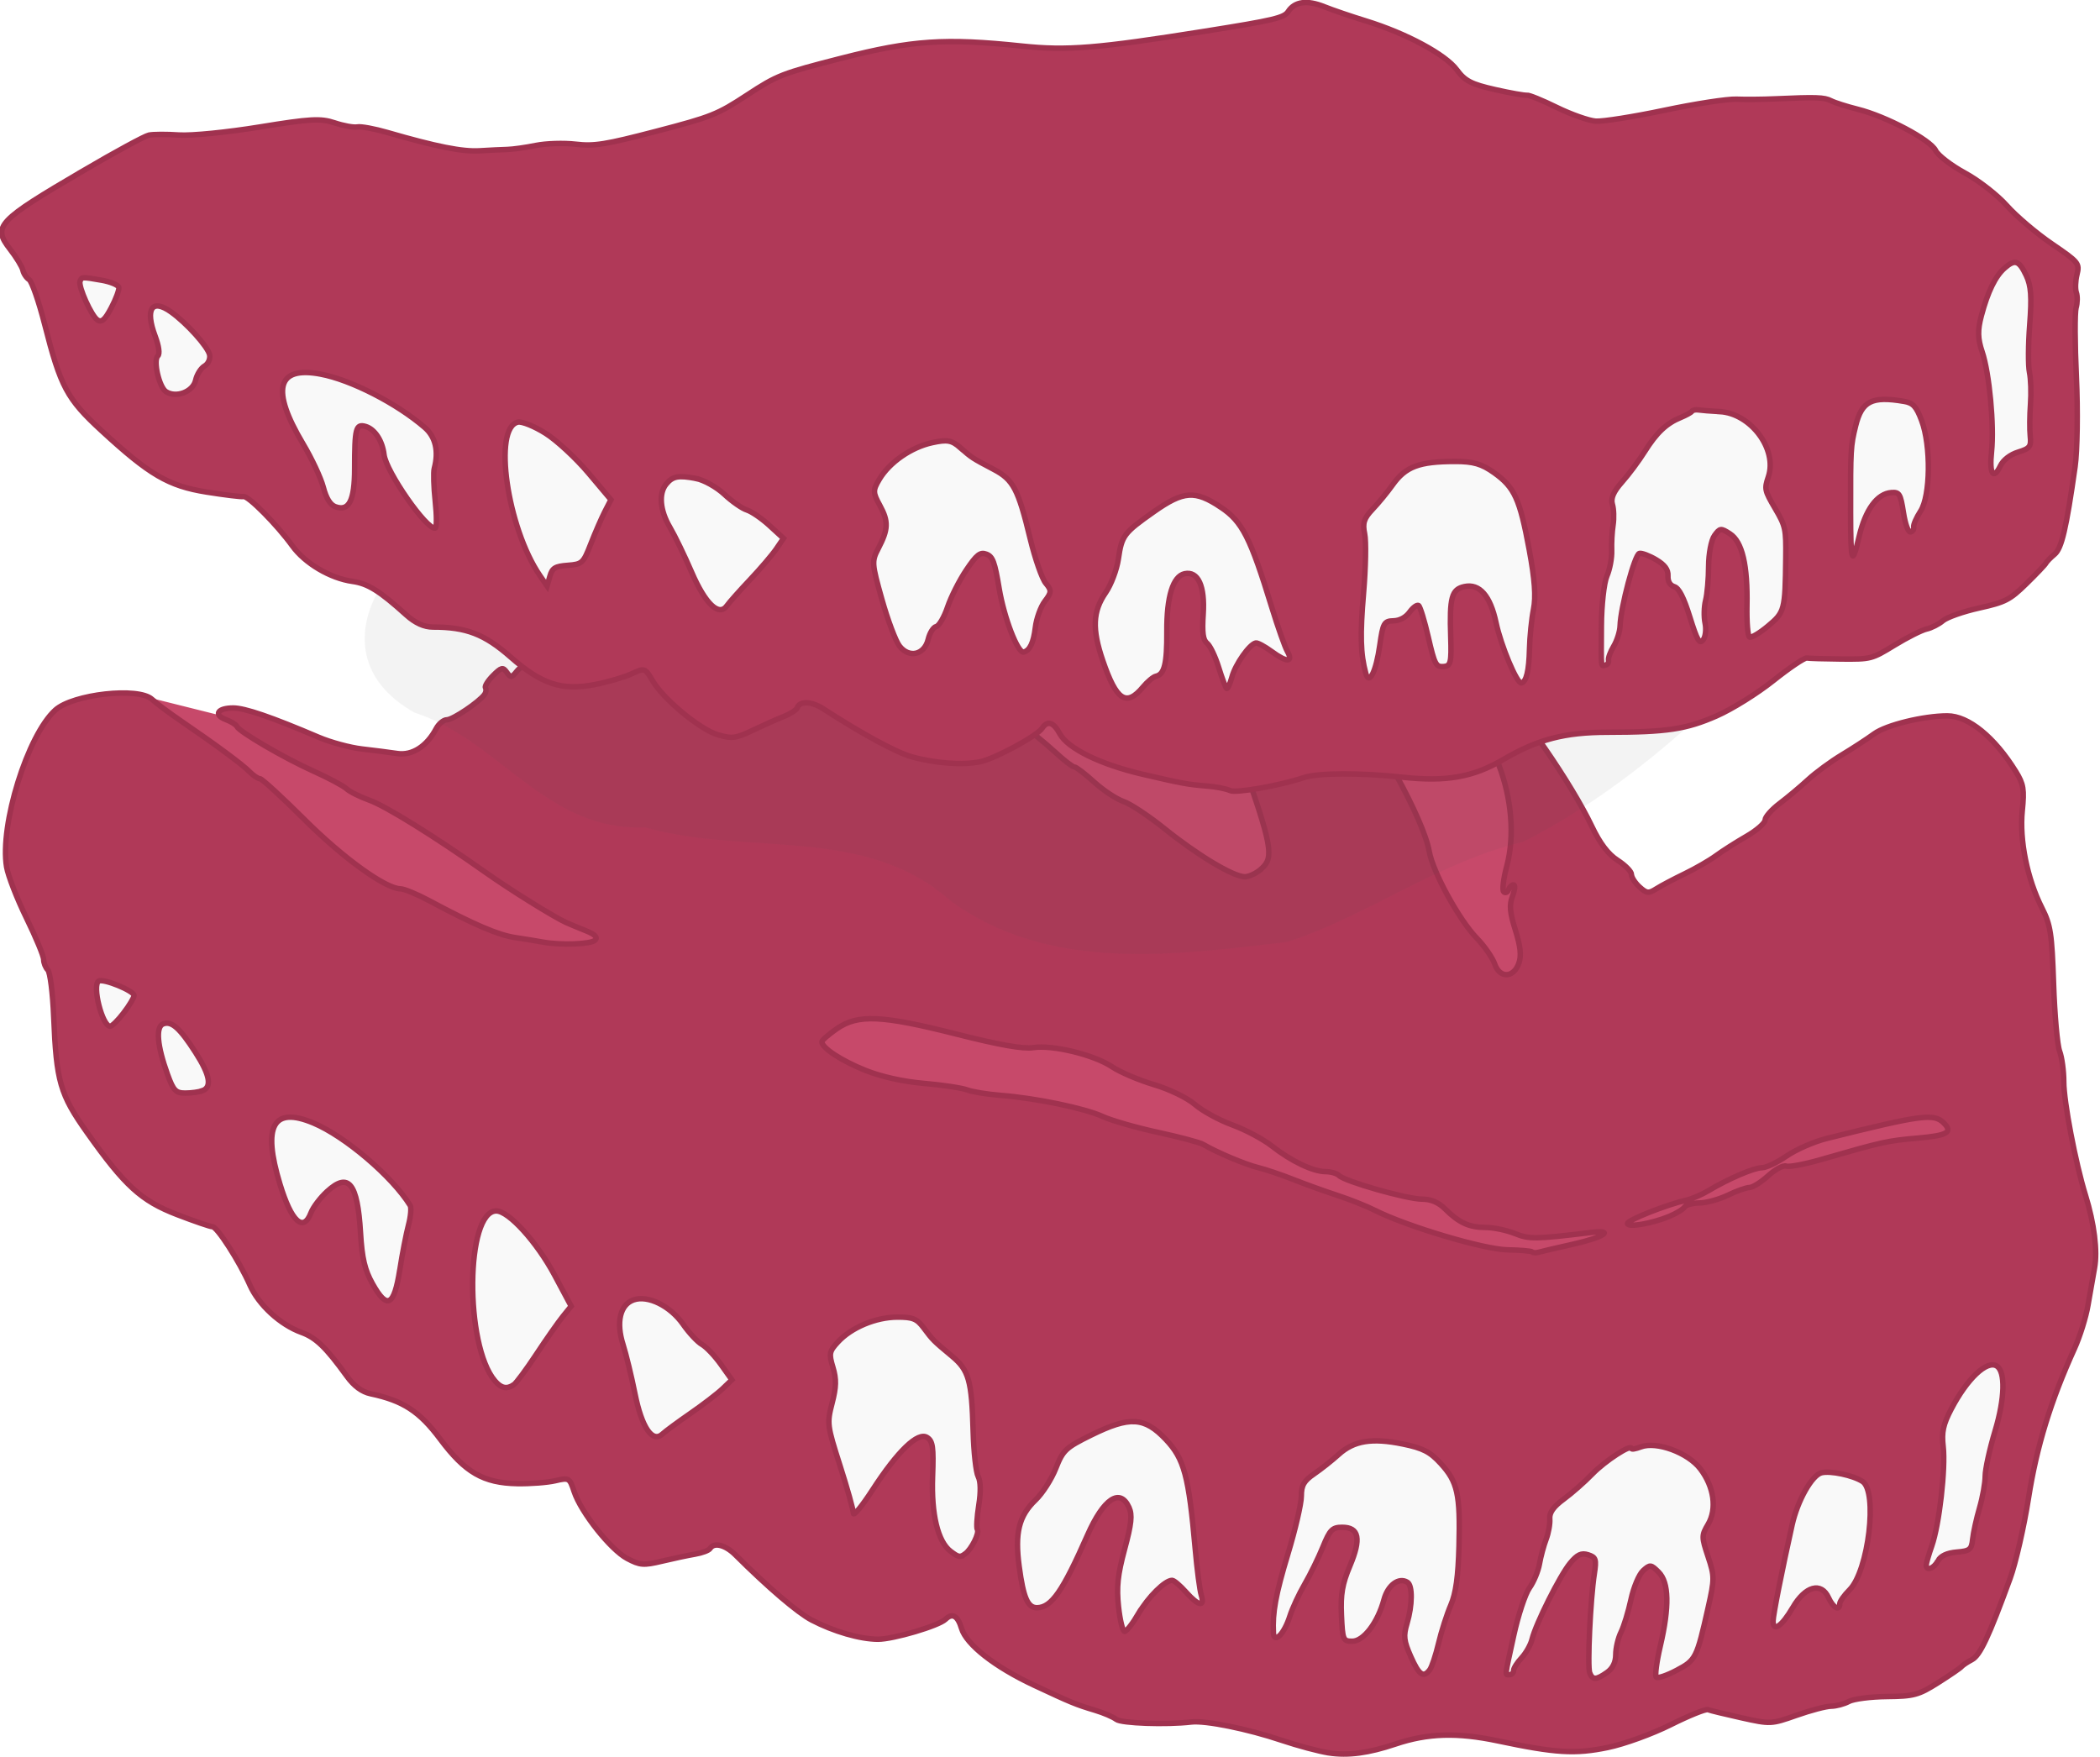 <?xml version="1.0" encoding="UTF-8" standalone="no"?>
<!-- Created with Inkscape (http://www.inkscape.org/) -->

<svg
   xmlns:dc="http://purl.org/dc/elements/1.1/"
   xmlns:cc="http://creativecommons.org/ns#"
   xmlns:rdf="http://www.w3.org/1999/02/22-rdf-syntax-ns#"
   xmlns:svg="http://www.w3.org/2000/svg"
   xmlns="http://www.w3.org/2000/svg"
   xmlns:sodipodi="http://sodipodi.sourceforge.net/DTD/sodipodi-0.dtd"
   xmlns:inkscape="http://www.inkscape.org/namespaces/inkscape"
   width="150.756mm"
   height="126.182mm"
   viewBox="0 0 534.176 447.101"
   id="svg3393"
   version="1.1"
   inkscape:version="0.91 r13725"
   sodipodi:docname="simpledentures.svg">
  <defs
     id="defs3395">
    <filter
       inkscape:collect="always"
       style="color-interpolation-filters:sRGB"
       id="filter10315"
       x="-0.036"
       width="1.073"
       y="-0.104"
       height="1.208">
      <feGaussianBlur
         inkscape:collect="always"
         stdDeviation="4.052"
         id="feGaussianBlur10317" />
    </filter>
  </defs>
  <sodipodi:namedview
     id="base"
     pagecolor="#ffffff"
     bordercolor="#666666"
     borderopacity="1.0"
     inkscape:pageopacity="0.0"
     inkscape:pageshadow="2"
     inkscape:zoom="0.46229355"
     inkscape:cx="193.39669"
     inkscape:cy="130.10977"
     inkscape:document-units="px"
     inkscape:current-layer="g15885"
     showgrid="false"
     fit-margin-top="0"
     fit-margin-left="0"
     fit-margin-right="0"
     fit-margin-bottom="0"
     inkscape:window-width="1916"
     inkscape:window-height="1035"
     inkscape:window-x="4"
     inkscape:window-y="1"
     inkscape:window-maximized="1" />
  <g
     inkscape:label="Layer 1"
     inkscape:groupmode="layer"
     id="layer1"
     transform="translate(-56.173,-273.326)">
    <g
       id="g3447">
      <g
         transform="matrix(1.39,0,0,1.39,-842.155,102.239)"
         id="g15885">
        <g
           id="g10267">
          <path
             sodipodi:nodetypes="cccccccccccccccc"
             inkscape:connector-curvature="0"
             id="path10257"
             d="m 671.462,250.241 18.783,4.696 36.393,13.5 62.807,-35.806 24.653,-8.805 44.61,-1.761 38.154,11.153 29.936,27.001 8.218,34.632 79.829,28.175 -8.218,27.588 -82.182,15.935 -166.109,-31.197 -91.569,-53.415 -8.218,-22.305 z"
             style="fill:#c7496a;fill-opacity:1;fill-rule:evenodd;stroke:none;stroke-width:0.719px;stroke-linecap:butt;stroke-linejoin:miter;stroke-opacity:1" />
          <path
             sodipodi:nodetypes="cscccccccccccc"
             inkscape:connector-curvature="0"
             id="path10261"
             d="m 682.028,299.547 c 0,0 -21.718,-11.153 -21.131,-8.805 0.587,2.348 -1.174,28.175 -1.174,28.175 l 74.546,61.633 54.589,24.066 87.46,27.588 72.198,1.761 59.285,-15.261 5.283,-14.674 2.348,-14.674 2.935,-39.914 -162.006,18.783 -146.744,-51.654 z"
             style="fill:#f9f9f9;fill-rule:evenodd;stroke:none;stroke-width:0.719px;stroke-linecap:butt;stroke-linejoin:miter;stroke-opacity:1" />
          <path
             inkscape:connector-curvature="0"
             id="path10255"
             d="m 889.456,443.912 c -1.78,-0.268 -5.664,-1.304 -8.631,-2.303 -6.215,-2.093 -13.932,-3.656 -16.542,-3.35 -4.554,0.534 -12.827,0.243 -13.737,-0.483 -0.554,-0.442 -2.302,-1.192 -3.884,-1.666 -3.509,-1.053 -4.332,-1.391 -11.148,-4.582 -7.182,-3.363 -12.4,-7.451 -13.275,-10.401 -0.692,-2.334 -1.676,-2.888 -2.944,-1.659 -1.23,1.192 -9.566,3.653 -12.348,3.645 -3.259,-0.009 -8.113,-1.415 -12.126,-3.511 -2.556,-1.335 -7.99,-5.979 -13.977,-11.944 -1.824,-1.817 -3.891,-2.336 -4.618,-1.159 -0.217,0.352 -1.45,0.819 -2.74,1.038 -1.289,0.219 -4.026,0.801 -6.081,1.292 -3.355,0.802 -4.005,0.751 -6.356,-0.499 -3.025,-1.609 -8.458,-8.461 -9.705,-12.241 -0.833,-2.523 -0.92,-2.573 -3.474,-1.983 -1.441,0.333 -4.567,0.569 -6.946,0.526 -6.184,-0.113 -9.532,-2.05 -14.078,-8.143 -3.799,-5.093 -6.799,-7.048 -12.746,-8.308 -1.59,-0.337 -3.028,-1.398 -4.329,-3.193 -3.863,-5.332 -5.676,-7.082 -8.339,-8.044 -3.86,-1.396 -7.828,-5.046 -9.428,-8.671 -1.905,-4.319 -5.985,-10.67 -6.855,-10.67 -0.396,0 -3.3,-0.995 -6.452,-2.21 -6.589,-2.541 -9.54,-5.23 -16.481,-15.021 -4.948,-6.979 -5.629,-9.339 -6.107,-21.168 -0.174,-4.308 -0.66,-8.175 -1.079,-8.595 -0.419,-0.419 -0.762,-1.279 -0.762,-1.91 0,-0.631 -1.416,-4.046 -3.147,-7.588 -1.731,-3.542 -3.366,-7.748 -3.634,-9.347 -1.281,-7.651 3.834,-24.119 8.92,-28.722 3.219,-2.913 15.216,-4.246 17.684,-1.965 0.767,0.709 3.174,2.507 5.35,3.995 6.462,4.422 11.212,7.939 12.53,9.28 0.681,0.692 1.528,1.259 1.883,1.259 0.355,0 4.022,3.364 8.149,7.476 7.089,7.063 14.823,12.643 17.573,12.678 0.671,0.009 3,0.969 5.176,2.134 8.243,4.414 12.691,6.323 15.823,6.791 1.78,0.266 4.046,0.635 5.035,0.819 3.266,0.608 8.825,0.403 9.581,-0.352 0.511,-0.511 -0.026,-1.052 -1.722,-1.732 -1.356,-0.544 -2.95,-1.207 -3.544,-1.473 -2.274,-1.02 -10.254,-5.988 -14.913,-9.285 -9.208,-6.515 -18.205,-12.096 -21.206,-13.155 -1.654,-0.584 -3.509,-1.515 -4.123,-2.071 -0.614,-0.555 -3.337,-2.007 -6.052,-3.225 -5.301,-2.379 -13.598,-7.221 -14.016,-8.181 -0.14,-0.322 -1.05,-0.888 -2.021,-1.257 -2.296,-0.873 -1.496,-2.113 1.363,-2.113 2.133,0 6.972,1.657 15.657,5.363 2.176,0.928 5.736,1.892 7.911,2.141 2.176,0.249 5.088,0.622 6.473,0.829 2.712,0.404 5.383,-1.309 7.105,-4.557 0.472,-0.89 1.353,-1.618 1.959,-1.618 1.071,0 5.902,-3.25 6.892,-4.637 0.271,-0.379 0.345,-0.926 0.166,-1.216 -0.179,-0.29 0.447,-1.3 1.391,-2.244 1.516,-1.516 1.808,-1.585 2.506,-0.586 0.707,1.012 0.901,0.989 1.859,-0.218 0.645,-0.813 1.535,-1.17 2.242,-0.899 0.645,0.247 1.865,-0.036 2.712,-0.629 0.847,-0.593 2.258,-1.079 3.136,-1.079 0.878,0 1.804,-0.337 2.058,-0.748 0.254,-0.412 1.044,-0.564 1.755,-0.338 0.789,0.251 1.457,-0.018 1.715,-0.69 0.232,-0.605 1.086,-1.1 1.897,-1.1 0.811,0 3.244,-0.944 5.407,-2.098 2.163,-1.154 4.948,-2.321 6.189,-2.594 1.241,-0.273 3.268,-1.072 4.505,-1.777 2.574,-1.467 9.856,-3.983 10.775,-3.723 0.338,0.096 0.986,-0.127 1.438,-0.495 1.186,-0.964 13.43,-4.966 19.051,-6.227 18.954,-4.254 26.763,-5.157 46.531,-5.383 5.513,-0.063 20.592,2.83 26.544,5.092 2,0.76 4.092,1.382 4.649,1.382 0.557,2e-4 3.308,1.103 6.113,2.452 5.985,2.876 10.202,4.741 10.724,4.741 1.6,0 16.308,11.077 20.707,15.596 5.723,5.877 14.821,19.074 18.562,26.922 1.495,3.136 2.99,5.106 4.719,6.216 1.392,0.894 2.531,2.057 2.531,2.586 0,0.528 0.665,1.563 1.479,2.299 1.303,1.179 1.667,1.219 3.057,0.335 0.868,-0.552 3.196,-1.784 5.174,-2.738 1.978,-0.954 4.567,-2.448 5.754,-3.32 1.187,-0.872 3.695,-2.471 5.574,-3.554 1.879,-1.083 3.416,-2.424 3.416,-2.98 0,-0.557 1.197,-1.918 2.659,-3.026 1.462,-1.108 3.809,-3.073 5.214,-4.367 1.405,-1.294 4.174,-3.327 6.151,-4.517 1.978,-1.19 4.646,-2.93 5.929,-3.866 2.216,-1.617 9.033,-3.289 13.405,-3.289 3.86,0 8.636,3.887 12.53,10.195 1.416,2.294 1.571,3.244 1.177,7.192 -0.535,5.353 0.904,12.456 3.603,17.781 1.579,3.115 1.818,4.675 2.126,13.864 0.191,5.695 0.689,11.254 1.107,12.354 0.418,1.1 0.76,3.616 0.76,5.593 0,3.648 2.146,14.867 3.972,20.766 1.604,5.182 2.229,10.208 1.655,13.306 -0.293,1.582 -0.833,4.657 -1.2,6.833 -0.367,2.176 -1.477,5.736 -2.467,7.911 -4.359,9.583 -6.923,17.916 -8.408,27.331 -0.842,5.34 -2.36,11.975 -3.373,14.744 -3.926,10.733 -5.505,14.093 -6.992,14.875 -0.84,0.442 -1.689,1.008 -1.887,1.259 -0.198,0.25 -2.133,1.578 -4.3,2.949 -3.564,2.256 -4.457,2.498 -9.35,2.542 -2.975,0.027 -6.116,0.431 -6.98,0.899 -0.864,0.468 -2.321,0.857 -3.236,0.865 -0.916,0.008 -3.773,0.759 -6.348,1.668 -4.615,1.629 -4.761,1.636 -10.069,0.456 -2.963,-0.658 -5.719,-1.328 -6.126,-1.489 -0.407,-0.16 -3.481,1.08 -6.833,2.756 -3.378,1.69 -8.497,3.545 -11.488,4.164 -6,1.242 -9.532,1.03 -20.138,-1.209 -7.427,-1.568 -12.831,-1.403 -18.7,0.569 -4.974,1.672 -8.68,2.167 -12.227,1.634 z m 50.905,-14.72 c 1.046,-0.733 1.598,-1.863 1.598,-3.272 0,-1.184 0.432,-3.027 0.96,-4.095 0.528,-1.068 1.352,-3.767 1.831,-5.996 0.479,-2.23 1.477,-4.603 2.218,-5.273 1.27,-1.15 1.431,-1.134 2.843,0.278 1.89,1.89 1.987,6.311 0.298,13.535 -0.67,2.863 -1.003,5.419 -0.741,5.681 0.262,0.262 1.94,-0.3 3.729,-1.249 3.532,-1.873 3.683,-2.174 5.784,-11.527 1.168,-5.201 1.167,-5.684 -0.026,-9.275 -1.198,-3.606 -1.198,-3.892 -0.002,-5.916 1.662,-2.814 1.099,-6.869 -1.412,-10.161 -2.272,-2.979 -8.033,-5.098 -10.897,-4.009 -0.939,0.357 -1.708,0.487 -1.708,0.289 0,-0.884 -4.839,2.265 -7.154,4.656 -1.405,1.451 -3.764,3.526 -5.242,4.612 -1.875,1.377 -2.646,2.466 -2.552,3.603 0.074,0.896 -0.227,2.582 -0.669,3.747 -0.442,1.165 -0.99,3.197 -1.218,4.516 -0.228,1.319 -1.051,3.291 -1.828,4.383 -0.778,1.092 -2.075,5.014 -2.883,8.716 -1.723,7.894 -1.646,7.158 -0.75,7.158 0.396,0 0.719,-0.337 0.719,-0.749 0,-0.412 0.66,-1.458 1.466,-2.323 0.806,-0.866 1.666,-2.389 1.91,-3.386 0.701,-2.863 5.111,-11.677 6.974,-13.937 1.31,-1.589 2.057,-1.94 3.293,-1.548 1.422,0.451 1.548,0.836 1.137,3.494 -0.722,4.675 -1.295,16.943 -0.846,18.113 0.515,1.343 1.177,1.33 3.167,-0.064 z m -32.428,-0.499 c 0.37,-0.494 1.093,-2.679 1.608,-4.855 0.515,-2.176 1.52,-5.312 2.234,-6.97 0.925,-2.147 1.356,-5.253 1.5,-10.788 0.247,-9.51 -0.252,-11.767 -3.342,-15.14 -1.963,-2.143 -3.256,-2.806 -6.949,-3.562 -5.638,-1.155 -8.945,-0.616 -11.729,1.91 -1.187,1.077 -3.21,2.679 -4.495,3.559 -1.874,1.284 -2.337,2.092 -2.337,4.078 0,1.362 -1.102,6.114 -2.448,10.56 -2.239,7.391 -2.859,10.766 -2.659,14.464 0.112,2.071 1.976,0.188 2.993,-3.022 0.46,-1.452 1.683,-4.096 2.719,-5.876 1.036,-1.78 2.54,-4.855 3.343,-6.833 1.276,-3.144 1.719,-3.596 3.528,-3.596 3.099,0 3.514,2.094 1.405,7.095 -1.387,3.289 -1.708,5.155 -1.54,8.958 0.201,4.567 0.299,4.804 1.981,4.804 2.073,0 4.666,-3.406 5.8,-7.617 0.718,-2.668 2.718,-4.147 4.291,-3.175 0.958,0.592 0.922,4.215 -0.075,7.544 -0.68,2.269 -0.578,3.177 0.679,6.017 1.523,3.443 2.328,4.006 3.495,2.446 z m -53.319,-10.252 c 1.815,-3.097 4.855,-6.111 6.165,-6.111 0.339,0 1.482,0.971 2.539,2.158 2.281,2.56 3.487,2.793 2.791,0.539 -0.275,-0.89 -0.773,-4.693 -1.106,-8.451 -1.186,-13.374 -2.017,-16.476 -5.36,-20.014 -3.921,-4.15 -6.605,-4.308 -13.7,-0.809 -4.641,2.289 -5.145,2.764 -6.448,6.079 -0.777,1.978 -2.442,4.579 -3.7,5.781 -3.064,2.928 -3.831,6.034 -3.007,12.179 0.771,5.754 1.568,7.582 3.291,7.548 2.629,-0.051 4.671,-2.996 9.21,-13.282 2.955,-6.697 5.947,-8.701 7.595,-5.085 0.631,1.385 0.464,2.979 -0.805,7.68 -1.259,4.667 -1.497,6.903 -1.114,10.479 0.268,2.5 0.771,4.546 1.119,4.546 0.347,0 1.486,-1.458 2.53,-3.239 z m 119.738,-1.131 c 2.301,-3.946 5.211,-4.741 6.556,-1.79 0.845,1.854 2.048,2.496 2.048,1.093 0,-0.414 0.808,-1.56 1.797,-2.548 3.462,-3.462 5.192,-18.014 2.358,-19.838 -1.74,-1.12 -5.869,-1.993 -7.497,-1.584 -1.765,0.443 -4.384,5.09 -5.38,9.546 -1.834,8.205 -3.463,16.427 -3.482,17.573 -0.035,2.103 1.589,0.997 3.601,-2.452 z m 26.561,-8.533 c 0.491,-0.918 1.668,-1.471 3.442,-1.618 2.405,-0.199 2.719,-0.455 2.921,-2.381 0.124,-1.187 0.691,-3.754 1.259,-5.705 0.568,-1.951 1.033,-4.564 1.033,-5.807 0,-1.243 0.82,-4.987 1.823,-8.32 1.786,-5.938 1.905,-10.844 0.287,-11.844 -1.797,-1.111 -5.423,2.326 -8.328,7.893 -1.476,2.829 -1.774,4.213 -1.471,6.833 0.466,4.026 -0.714,14.325 -2.087,18.218 -0.557,1.578 -1.012,3.152 -1.012,3.497 0,1.146 1.376,0.652 2.135,-0.766 z m -177.985,-1.313 c 1.133,-0.833 2.603,-3.764 2.208,-4.403 -0.197,-0.319 -0.08,-2.328 0.26,-4.466 0.392,-2.465 0.351,-4.388 -0.111,-5.258 -0.401,-0.754 -0.815,-4.476 -0.92,-8.271 -0.258,-9.333 -0.778,-11.185 -3.865,-13.759 -3.467,-2.891 -3.486,-2.911 -5.188,-5.188 -1.249,-1.671 -2.001,-1.975 -4.843,-1.962 -3.934,0.018 -8.401,1.893 -10.853,4.555 -1.586,1.722 -1.664,2.121 -0.907,4.645 0.649,2.166 0.615,3.583 -0.16,6.568 -0.953,3.676 -0.904,4.065 1.447,11.396 1.339,4.174 2.44,8.101 2.447,8.725 0.007,0.624 1.585,-1.292 3.506,-4.259 4.618,-7.131 8.306,-10.678 9.989,-9.607 1.049,0.667 1.201,1.756 1.003,7.175 -0.251,6.874 0.958,11.887 3.295,13.661 1.464,1.111 1.728,1.155 2.692,0.447 z m -50.278,-25.701 c 2.29,-1.582 4.929,-3.609 5.865,-4.503 l 1.701,-1.626 -2.019,-2.833 c -1.11,-1.558 -2.666,-3.195 -3.457,-3.638 -0.791,-0.443 -2.341,-2.099 -3.444,-3.68 -2.366,-3.392 -6.446,-5.403 -9.079,-4.476 -2.461,0.866 -3.218,4.088 -1.922,8.171 0.565,1.78 1.547,5.826 2.182,8.99 1.253,6.244 3.215,9.094 5.064,7.359 0.52,-0.487 2.819,-2.181 5.109,-3.763 z m -32.352,-5.225 c 0.44,-0.291 2.295,-2.794 4.121,-5.563 1.827,-2.769 4.01,-5.887 4.852,-6.929 l 1.531,-1.895 -3.021,-5.657 c -3.247,-6.081 -8.409,-11.771 -10.677,-11.771 -5.627,0 -5.827,24.561 -0.254,31.106 1.147,1.347 2.164,1.556 3.447,0.708 z m -20.86,-21.031 c 0.468,-2.964 1.188,-6.666 1.6,-8.227 0.412,-1.56 0.547,-3.165 0.3,-3.565 -3.283,-5.313 -11.926,-12.673 -17.726,-15.097 -7.368,-3.079 -9.342,0.528 -6.111,11.165 2.101,6.916 4.291,8.941 5.69,5.262 0.384,-1.009 1.713,-2.763 2.955,-3.897 3.92,-3.581 5.556,-1.559 6.104,7.542 0.284,4.72 0.776,6.812 2.202,9.363 2.668,4.774 3.934,4.128 4.987,-2.547 z m 214.789,-4.716 c 5.537,-1.24 7.71,-2.669 3.237,-2.129 -10.317,1.247 -11.306,1.26 -13.995,0.184 -1.516,-0.607 -3.924,-1.103 -5.351,-1.103 -2.976,0 -4.868,-0.869 -7.396,-3.397 -1.191,-1.191 -2.585,-1.781 -4.204,-1.781 -2.739,0 -14.11,-3.234 -15.199,-4.323 -0.392,-0.392 -1.488,-0.712 -2.437,-0.712 -2.296,0 -6.321,-1.919 -9.854,-4.697 -1.582,-1.244 -4.834,-2.977 -7.225,-3.85 -2.392,-0.873 -5.466,-2.553 -6.833,-3.732 -1.429,-1.233 -4.623,-2.782 -7.519,-3.646 -2.769,-0.826 -6.215,-2.295 -7.658,-3.264 -3.276,-2.2 -10.899,-4.056 -14.423,-3.512 -1.842,0.284 -6.162,-0.475 -14.025,-2.466 -13.742,-3.479 -18.056,-3.673 -21.933,-0.987 -1.505,1.043 -2.736,2.117 -2.736,2.388 0,1.12 3.584,3.47 7.97,5.226 2.945,1.179 6.934,2.066 10.761,2.393 3.345,0.286 6.881,0.819 7.859,1.184 0.977,0.365 3.728,0.814 6.113,0.998 6.389,0.492 15.437,2.369 18.721,3.884 1.582,0.73 6.113,2.029 10.069,2.888 3.956,0.859 7.678,1.847 8.271,2.198 2.476,1.461 7.702,3.669 10.058,4.249 1.39,0.342 4.308,1.329 6.484,2.192 2.176,0.863 5.805,2.173 8.064,2.911 2.26,0.738 5.335,1.963 6.833,2.722 5.794,2.936 19.925,7.149 24.24,7.228 2.34,0.043 4.395,0.217 4.565,0.388 0.171,0.171 0.684,0.199 1.139,0.063 0.456,-0.136 3.337,-0.81 6.403,-1.496 z m 17.572,-5.091 c 1.259,-0.525 2.491,-1.284 2.74,-1.685 0.248,-0.402 1.484,-0.741 2.746,-0.755 1.262,-0.013 3.59,-0.65 5.172,-1.414 1.582,-0.764 3.371,-1.401 3.975,-1.414 0.604,-0.013 2.148,-0.983 3.43,-2.154 1.282,-1.171 2.76,-1.965 3.284,-1.764 0.524,0.201 3.35,-0.324 6.279,-1.168 11.572,-3.33 12.13,-3.454 17.897,-3.966 5.345,-0.474 6.36,-1.068 4.686,-2.742 -1.825,-1.825 -3.936,-1.547 -21.449,2.822 -2.306,0.575 -5.601,2.015 -7.322,3.199 -1.721,1.184 -3.757,2.153 -4.526,2.153 -1.455,0 -6.135,2.01 -9.851,4.231 -1.187,0.709 -2.967,1.474 -3.956,1.699 -3.713,0.846 -10.788,3.65 -10.788,4.274 0,0.783 4.501,0.012 7.682,-1.316 z M 683.34,322.711 c 1.76,-0.675 1.361,-2.88 -1.261,-6.97 -2.896,-4.518 -4.397,-5.846 -5.939,-5.254 -1.4,0.537 -1.101,4.011 0.796,9.244 1.076,2.967 1.503,3.416 3.252,3.416 1.107,0 2.526,-0.196 3.151,-0.437 z m -14.411,-14.26 c 1.036,-1.358 1.883,-2.779 1.883,-3.158 0,-0.866 -5.629,-3.165 -6.473,-2.643 -1.246,0.77 0.656,8.271 2.098,8.271 0.335,0 1.456,-1.111 2.492,-2.469 z m 255.316,-9.11 c 0.467,-1.334 0.281,-3.06 -0.65,-6.019 -1.031,-3.277 -1.141,-4.585 -0.523,-6.221 0.43,-1.14 0.514,-2.072 0.185,-2.072 -0.328,0 -0.741,0.405 -0.918,0.899 -0.177,0.494 -0.572,0.665 -0.879,0.379 -0.307,-0.286 -0.057,-2.39 0.555,-4.675 3.072,-11.464 -3.007,-27.551 -11.244,-29.752 -3.837,-1.026 -4.528,-1.641 -5.065,-4.507 -0.428,-2.28 -2.161,-4.028 -7.013,-7.073 -2.029,-1.273 -11.18,-5.131 -14.271,-6.015 -0.989,-0.283 -2.856,-1.437 -4.149,-2.565 -2.243,-1.956 -5.602,-3.348 -6.328,-2.622 -0.358,0.358 1.933,4.181 8.011,13.375 2.712,4.102 4.405,5.887 6.601,6.961 1.624,0.794 3.772,2.213 4.772,3.153 4.553,4.278 13.489,20.505 14.499,26.33 0.651,3.755 5.474,12.555 8.703,15.881 1.4,1.441 2.877,3.573 3.283,4.737 0.932,2.674 3.467,2.565 4.432,-0.191 z m -47.083,-17.281 c 2.289,-2.133 1.943,-3.987 -3.881,-20.766 -1.599,-4.607 -3.404,-8.393 -4.629,-9.71 -1.104,-1.187 -3.397,-4.1 -5.095,-6.473 -1.698,-2.373 -4.009,-5.244 -5.136,-6.379 -1.127,-1.135 -2.049,-2.599 -2.049,-3.254 0,-1.58 -5.61,-6.799 -9.369,-8.717 -3.334,-1.701 -10.143,-2.007 -17.243,-0.776 -2.176,0.377 -7.299,1.196 -11.385,1.82 -4.086,0.624 -7.97,1.412 -8.631,1.753 -0.661,0.34 -2.981,1.01 -5.157,1.489 -2.176,0.479 -4.441,1.056 -5.035,1.284 -0.593,0.228 -1.402,0.452 -1.798,0.498 -0.396,0.046 -1.49,0.356 -2.433,0.688 -2.353,0.829 -0.586,1.873 2.371,1.402 1.69,-0.27 4.362,0.669 11.21,3.936 4.945,2.36 10.123,5.296 11.508,6.525 1.385,1.229 3.084,2.421 3.776,2.649 0.692,0.228 1.259,0.683 1.259,1.01 0,0.327 2.481,2.49 5.514,4.806 3.033,2.316 6.821,5.425 8.419,6.909 1.598,1.483 3.169,2.697 3.492,2.697 0.323,0 1.956,1.245 3.628,2.766 1.672,1.521 4.086,3.12 5.363,3.553 1.277,0.433 4.657,2.668 7.509,4.966 6.019,4.849 12.54,8.77 14.666,8.819 0.815,0.019 2.222,-0.654 3.125,-1.496 z"
             style="fill:#b03958;fill-opacity:1;stroke:#a0324f;stroke-opacity:1" />
        </g>
        <path
           style="opacity:0.256;fill:#515151;fill-opacity:1;fill-rule:evenodd;stroke:none;stroke-width:0.719px;stroke-linecap:butt;stroke-linejoin:miter;stroke-opacity:1;filter:url(#filter10315)"
           d="m 977.865,232.632 c -14.924,17.324 -32.391,34.167 -52.861,44.549 -15.294,3.561 -28.634,13.633 -43.145,18.312 -20.777,2.446 -43.856,5.675 -61.877,-7.71 -15.528,-13.719 -37.19,-7.979 -55.679,-13.262 -18.134,0.761 -26.543,-15.922 -42.154,-20.997 -20.901,-11.716 -1.843,-36.249 16.331,-36.627 28.548,-6.689 58.149,-4.823 87.028,-9.473 36.822,-3.778 76.153,-6.953 110.891,8.395 11.444,9.979 38.822,6.327 43.41,15.201 l -1.944,1.613 0,0 z"
           id="path10278"
           inkscape:connector-curvature="0" />
        <g
           id="g10263"
           transform="translate(133.831,98.025)">
          <path
             inkscape:connector-curvature="0"
             id="path10259"
             d="m 569.328,72.387 -44.61,-6.457 -2.348,11.74 10.566,16.435 42.849,31.697 63.394,19.957 c 0,0 120.33,14.087 123.852,12.327 3.522,-1.761 71.611,-9.392 71.611,-9.392 l 37.567,-21.131 14.087,-12.914 4.109,-18.783 -3.522,-25.24 -17.609,-5.87 -154.375,27.588 -116.222,-2.348 z"
             style="fill:#f9f9f9;fill-rule:evenodd;stroke:none;stroke-width:0.719px;stroke-linecap:butt;stroke-linejoin:miter;stroke-opacity:1" />
          <path
             sodipodi:nodetypes="csccssscssscscssssccsccccssccssscscsscccscccccccccssssccccscsssscsssssscccscssscccccssccccccsssscccsssccscssscccsccssccsccccccscsscssscccsscsscscsscscscsccccccscccssscscccsscsscssscscsscssccccscscssscccccsssscscccscsscssccsccsscsccscccscccsccccccssaccscasss"
             inkscape:connector-curvature="0"
             id="path10242"
             d="m 527.818,56.227 c -15.931,9.331 -16.784,10.243 -13.514,14.46 1.148,1.48 2.195,3.202 2.328,3.825 0.133,0.624 0.648,1.398 1.145,1.721 0.497,0.323 1.777,4.005 2.843,8.183 2.927,11.472 4.084,13.638 10.375,19.436 8.825,8.133 12.27,10.15 19.243,11.266 3.336,0.534 6.383,0.903 6.771,0.821 0.851,-0.181 6.162,5.183 8.923,9.011 2.318,3.214 6.958,5.959 11.025,6.522 2.805,0.388 4.942,1.722 9.829,6.135 1.646,1.486 3.272,2.224 4.898,2.223 6.079,-0.004 9.42,1.285 14.195,5.477 5.713,5.015 9.39,6.213 15.463,5.038 2.337,-0.452 5.345,-1.334 6.685,-1.959 2.375,-1.108 2.471,-1.077 3.81,1.218 2.006,3.438 8.745,9.011 12.038,9.956 2.56,0.734 3.206,0.649 6.321,-0.834 1.908,-0.908 4.464,-2.046 5.68,-2.529 1.216,-0.482 2.324,-1.196 2.464,-1.585 0.467,-1.302 2.597,-1.224 4.758,0.174 7.096,4.59 13.377,8.002 16.154,8.777 4.36,1.216 9.401,1.581 12.591,0.913 2.723,-0.571 10.366,-4.711 11.32,-6.133 0.984,-1.466 2.063,-1.128 3.225,1.011 1.468,2.703 7.422,5.617 15.147,7.414 7.331,1.705 8.206,1.864 11.857,2.165 1.646,0.135 3.512,0.505 4.146,0.822 1.041,0.521 9.194,-0.914 13.537,-2.383 2.562,-0.866 10.371,-0.895 17.975,-0.067 8.021,0.874 12.936,0.019 18.46,-3.212 6.38,-3.731 11.231,-5 19.155,-5.011 10.84,-0.015 14.339,-0.542 19.95,-3.004 2.797,-1.227 7.417,-4.106 10.371,-6.462 2.93,-2.336 5.679,-4.189 6.11,-4.116 0.431,0.072 3.267,0.155 6.301,0.183 5.438,0.05 5.579,0.013 9.754,-2.54 2.33,-1.425 4.968,-2.753 5.863,-2.952 0.894,-0.198 2.238,-0.882 2.986,-1.519 0.748,-0.637 3.736,-1.686 6.641,-2.331 4.777,-1.061 5.6,-1.484 8.617,-4.431 1.835,-1.792 3.452,-3.493 3.593,-3.779 0.141,-0.286 0.854,-1.017 1.584,-1.624 1.29,-1.073 2.128,-4.648 3.749,-16.004 0.417,-2.92 0.526,-10.305 0.242,-16.413 -0.284,-6.107 -0.308,-11.823 -0.054,-12.701 0.254,-0.878 0.276,-2.123 0.048,-2.767 -0.228,-0.643 -0.179,-2.129 0.11,-3.302 0.505,-2.058 0.345,-2.254 -4.609,-5.638 -2.823,-1.928 -6.525,-5.074 -8.227,-6.991 -1.702,-1.917 -5.148,-4.602 -7.66,-5.966 -2.511,-1.364 -4.929,-3.222 -5.373,-4.129 -0.956,-1.951 -9.052,-6.239 -14.227,-7.533 -2.01,-0.503 -4.213,-1.204 -4.895,-1.558 -1.233,-0.64 -2.712,-0.69 -10.368,-0.347 -2.203,0.099 -5.341,0.124 -6.973,0.058 -1.632,-0.067 -7.561,0.847 -13.176,2.031 -5.615,1.184 -11.261,2.079 -12.547,1.989 -1.286,-0.09 -4.503,-1.226 -7.149,-2.524 -2.646,-1.298 -5.102,-2.299 -5.459,-2.223 -0.356,0.075 -2.984,-0.391 -5.84,-1.037 -4.316,-0.976 -5.495,-1.587 -6.983,-3.615 -2.057,-2.803 -9.246,-6.67 -16.623,-8.942 -2.719,-0.837 -6.152,-2.009 -7.629,-2.604 -3.14,-1.264 -5.41,-0.961 -6.606,0.88 -0.752,1.158 -2.575,1.589 -15.277,3.612 -19.745,3.144 -25.163,3.582 -33.485,2.706 -14.035,-1.477 -20.072,-1.071 -32.953,2.22 -10.95,2.797 -11.789,3.124 -17.315,6.753 -5.426,3.563 -6.516,3.998 -16.606,6.629 -9.334,2.434 -11.334,2.755 -14.748,2.362 -2.172,-0.25 -5.459,-0.146 -7.304,0.23 -1.845,0.376 -4.177,0.705 -5.183,0.73 -1.006,0.025 -3.298,0.136 -5.095,0.246 -3.161,0.193 -7.909,-0.75 -16.889,-3.353 -2.37,-0.687 -4.847,-1.142 -5.504,-1.011 -0.657,0.13 -2.526,-0.209 -4.153,-0.754 -2.542,-0.853 -4.466,-0.746 -13.668,0.758 -5.993,0.979 -12.516,1.627 -14.813,1.47 -2.257,-0.154 -4.736,-0.143 -5.509,0.026 -0.773,0.168 -6.113,3.064 -11.868,6.434 z m 3.156,20.105 c 1.688,0.292 3.137,0.894 3.221,1.338 0.083,0.444 -0.534,2.111 -1.373,3.705 -1.167,2.218 -1.761,2.746 -2.531,2.251 -1.102,-0.708 -3.541,-6.126 -3.194,-7.094 0.289,-0.807 0.346,-0.81 3.877,-0.199 z m 12.802,5.839 c 2.871,2.059 6.712,6.332 7.028,7.817 0.161,0.755 -0.254,1.684 -0.921,2.063 -0.667,0.379 -1.403,1.55 -1.637,2.603 -0.467,2.106 -3.558,3.301 -5.418,2.093 -1.26,-0.818 -2.381,-5.7 -1.502,-6.541 0.393,-0.376 0.207,-1.769 -0.481,-3.608 -1.882,-5.027 -0.602,-6.961 2.931,-4.427 z m 27.344,11.363 c 5.567,1.049 13.938,5.34 19.054,9.766 1.979,1.712 2.591,4.342 1.746,7.5 -0.184,0.688 -0.103,3.4 0.18,6.028 0.283,2.627 0.278,4.827 -0.011,4.889 -1.564,0.332 -8.996,-10.345 -9.363,-13.451 -0.299,-2.535 -1.695,-4.666 -3.375,-5.153 -1.785,-0.517 -2.002,0.315 -2.006,7.698 -0.003,5.891 -1.027,7.913 -3.536,6.985 -0.931,-0.344 -1.663,-1.535 -2.197,-3.573 -0.44,-1.681 -2.109,-5.249 -3.707,-7.928 -5.92,-9.922 -4.823,-14.277 3.215,-12.762 z m 41.172,10.838 c 2.033,1.287 5.555,4.547 7.827,7.245 l 4.131,4.905 -1.116,2.174 c -0.614,1.196 -1.768,3.849 -2.565,5.897 -1.381,3.549 -1.578,3.732 -4.211,3.933 -2.34,0.178 -2.842,0.484 -3.28,1.998 l -0.518,1.787 -1.283,-1.869 c -6.024,-8.771 -8.669,-27.137 -4.049,-28.119 0.752,-0.16 3.031,0.762 5.064,2.049 z m 27.511,8.258 c 1.445,0.272 3.779,1.573 5.186,2.89 1.408,1.317 3.268,2.615 4.134,2.884 0.866,0.269 2.728,1.547 4.138,2.84 l 2.564,2.351 -1.325,1.944 c -0.729,1.069 -2.889,3.6 -4.8,5.624 -1.911,2.024 -3.808,4.158 -4.215,4.743 -1.45,2.084 -3.96,-0.299 -6.478,-6.147 -1.276,-2.964 -3.064,-6.655 -3.974,-8.201 -1.82,-3.094 -2.079,-6.189 -0.662,-7.909 1.183,-1.435 2.21,-1.628 5.432,-1.02 z m 48.373,-5.637 c 2.138,1.873 2.161,1.888 6.153,3.996 3.554,1.877 4.448,3.58 6.641,12.655 0.892,3.69 2.176,7.367 2.854,8.17 1.089,1.291 1.07,1.672 -0.16,3.274 -0.766,0.997 -1.553,3.171 -1.75,4.83 -0.328,2.769 -1.017,4.22 -2.132,4.486 -1.076,0.257 -3.591,-6.247 -4.481,-11.588 -0.817,-4.908 -1.183,-5.894 -2.345,-6.329 -1.134,-0.425 -1.784,0.088 -3.673,2.897 -1.262,1.877 -2.805,4.928 -3.428,6.779 -0.623,1.851 -1.56,3.457 -2.082,3.568 -0.522,0.111 -1.182,1.161 -1.466,2.334 -0.693,2.863 -3.499,3.516 -5.264,1.225 -0.698,-0.906 -2.141,-4.739 -3.207,-8.519 -1.863,-6.606 -1.888,-6.968 -0.651,-9.342 1.828,-3.508 1.879,-4.933 0.28,-7.857 -1.294,-2.365 -1.302,-2.753 -0.103,-4.778 1.845,-3.113 5.824,-5.876 9.669,-6.712 2.777,-0.604 3.576,-0.462 5.145,0.912 z M 883.246,75.477 c 0.889,1.879 1.032,3.896 0.64,8.999 -0.278,3.617 -0.299,7.548 -0.046,8.735 0.253,1.187 0.337,3.816 0.186,5.843 -0.15,2.026 -0.17,4.655 -0.045,5.842 0.199,1.891 -0.07,2.249 -2.188,2.9 -1.478,0.454 -2.749,1.434 -3.274,2.523 -1.294,2.685 -2.048,1.481 -1.618,-2.584 0.506,-4.782 -0.397,-14.375 -1.722,-18.302 -0.814,-2.411 -0.846,-3.938 -0.14,-6.588 1.173,-4.401 2.556,-7.239 4.253,-8.726 1.897,-1.663 2.647,-1.405 3.954,1.359 z M 735.861,117.898 c 3.928,2.627 5.389,5.498 9.33,18.335 1.107,3.607 2.385,7.223 2.839,8.036 1.149,2.059 -0.079,2.082 -2.842,0.053 -1.281,-0.941 -2.601,-1.653 -2.932,-1.583 -1.167,0.248 -3.721,3.886 -4.358,6.207 -0.354,1.29 -0.791,2.25 -0.972,2.133 -0.18,-0.117 -0.836,-1.853 -1.456,-3.857 -0.62,-2.004 -1.577,-3.999 -2.127,-4.434 -0.752,-0.594 -0.927,-1.915 -0.708,-5.339 0.33,-5.14 -0.942,-7.906 -3.396,-7.385 -2.139,0.455 -3.298,4.208 -3.258,10.554 0.037,5.917 -0.441,7.88 -2.001,8.211 -0.481,0.102 -1.545,0.99 -2.364,1.973 -3.068,3.68 -4.853,2.501 -7.372,-4.871 -1.963,-5.745 -1.822,-8.978 0.539,-12.398 0.994,-1.44 2.042,-4.214 2.328,-6.163 0.631,-4.305 0.968,-4.756 6.476,-8.639 5.452,-3.845 7.557,-3.988 12.274,-0.833 z m 42.842,-8.381 c 3.357,-0.004 4.882,0.436 7.177,2.074 3.732,2.663 4.688,4.763 6.424,14.12 1.01,5.445 1.234,8.572 0.776,10.864 -0.354,1.77 -0.685,5.047 -0.736,7.283 -0.091,3.981 -0.578,6.005 -1.491,6.199 -0.8,0.17 -3.731,-6.812 -4.624,-11.013 -1.053,-4.954 -3.026,-7.214 -5.787,-6.627 -2.346,0.499 -2.748,1.972 -2.512,9.209 0.154,4.736 0.006,5.34 -1.335,5.431 -1.371,0.093 -1.623,-0.396 -2.767,-5.364 -0.692,-3.006 -1.493,-5.619 -1.781,-5.806 -0.288,-0.187 -1.027,0.358 -1.643,1.21 -0.701,0.97 -1.813,1.564 -2.974,1.588 -1.689,0.035 -1.909,0.431 -2.479,4.469 -0.683,4.842 -1.958,7.395 -2.566,5.141 -0.965,-3.576 -1.059,-7.006 -0.406,-14.701 0.393,-4.629 0.483,-9.506 0.199,-10.838 -0.413,-1.942 -0.128,-2.829 1.439,-4.475 1.074,-1.129 2.718,-3.128 3.651,-4.442 2.409,-3.389 4.852,-4.312 11.434,-4.321 z m 48.448,-9.122 c 5.686,0.305 10.6,6.887 8.906,11.928 -0.749,2.229 -0.689,2.508 1.232,5.786 1.914,3.265 2.015,3.737 1.954,9.067 -0.11,9.585 -0.195,9.911 -3.261,12.478 -1.553,1.3 -3.077,2.199 -3.388,1.997 -0.31,-0.202 -0.516,-2.771 -0.456,-5.711 0.151,-7.417 -0.864,-11.721 -3.106,-13.177 -1.675,-1.088 -1.836,-1.07 -2.839,0.319 -0.585,0.81 -1.068,3.338 -1.073,5.619 -0.005,2.281 -0.25,5.092 -0.545,6.246 -0.295,1.155 -0.339,3.026 -0.098,4.159 0.241,1.133 0.078,2.515 -0.362,3.072 -0.663,0.839 -1.077,0.127 -2.42,-4.173 -1.127,-3.607 -1.995,-5.302 -2.852,-5.568 -0.788,-0.244 -1.205,-0.961 -1.157,-1.989 0.053,-1.135 -0.583,-1.999 -2.162,-2.942 -1.23,-0.734 -2.611,-1.256 -3.068,-1.159 -0.847,0.18 -3.433,9.88 -3.536,13.266 -0.031,1.026 -0.555,2.695 -1.164,3.709 -0.609,1.014 -1.037,2.174 -0.951,2.577 0.086,0.403 -0.161,0.8 -0.548,0.882 -0.876,0.186 -0.799,0.923 -0.754,-7.157 0.021,-3.789 0.474,-7.895 1.008,-9.125 0.534,-1.23 0.928,-3.33 0.877,-4.668 -0.052,-1.337 0.062,-3.439 0.253,-4.671 0.19,-1.231 0.134,-2.943 -0.125,-3.804 -0.328,-1.093 0.2,-2.318 1.747,-4.055 1.22,-1.369 3.09,-3.88 4.155,-5.579 2.176,-3.469 3.978,-5.175 6.603,-6.251 0.982,-0.402 1.903,-0.912 2.046,-1.133 0.143,-0.221 0.685,-0.334 1.204,-0.252 0.519,0.082 2.265,0.22 3.881,0.307 z m 33.702,-1.881 c 1.689,0.284 2.277,0.92 3.25,3.512 1.733,4.616 1.626,13.788 -0.194,16.59 -0.777,1.196 -1.342,2.506 -1.256,2.911 0.086,0.405 -0.17,0.805 -0.568,0.89 -0.43,0.091 -0.964,-1.364 -1.313,-3.581 -0.531,-3.375 -0.741,-3.725 -2.176,-3.627 -2.617,0.178 -4.763,3.097 -5.93,8.065 -1.306,5.56 -1.546,4.884 -1.56,-4.405 -0.019,-11.614 0.013,-12.163 0.921,-15.849 1.123,-4.56 2.951,-5.493 8.827,-4.505 z"
             style="fill:#b03958;fill-opacity:1;stroke:#a0324f;stroke-opacity:1" />
        </g>
      </g>
    </g>
  </g>
</svg>
